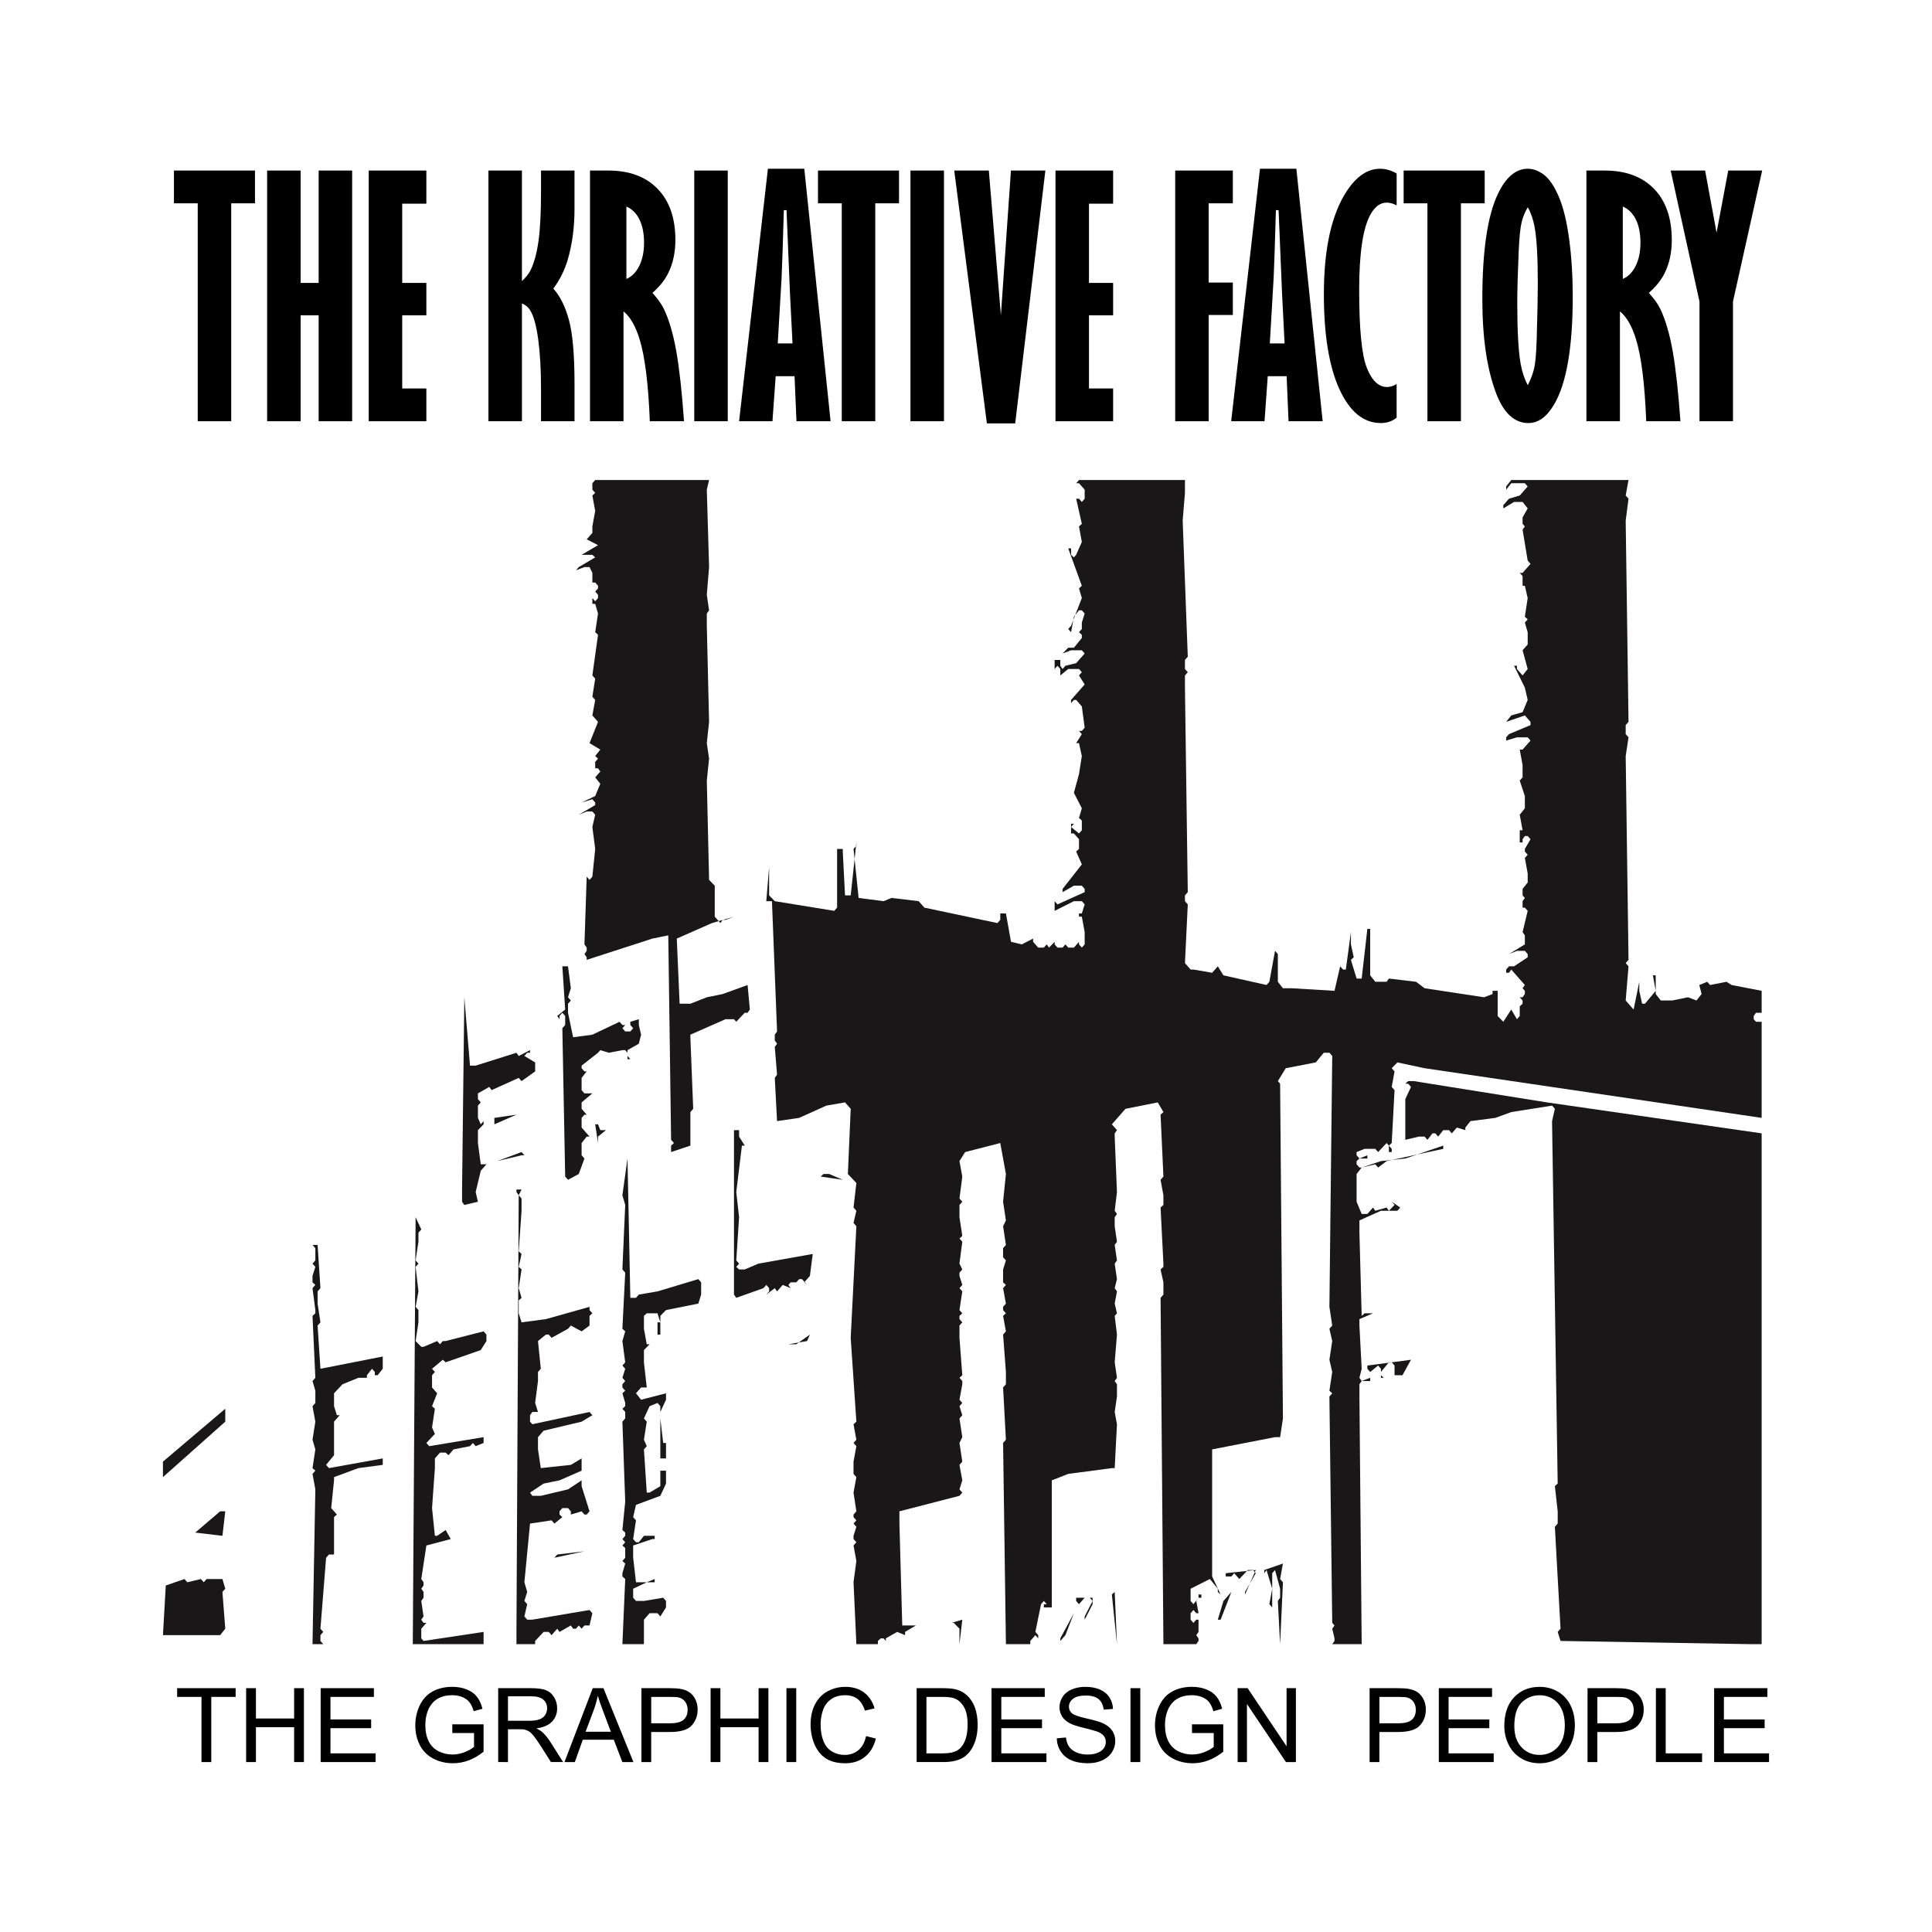<?xml version="1.0" encoding="utf-8"?>
<!-- Generator: Adobe Illustrator 13.0.0, SVG Export Plug-In . SVG Version: 6.00 Build 14948)  -->
<!DOCTYPE svg PUBLIC "-//W3C//DTD SVG 1.0//EN" "http://www.w3.org/TR/2001/REC-SVG-20010904/DTD/svg10.dtd">
<svg version="1.0" id="Layer_1" xmlns="http://www.w3.org/2000/svg" xmlns:xlink="http://www.w3.org/1999/xlink" x="0px" y="0px"
	 width="192.756px" height="192.756px" viewBox="0 0 192.756 192.756" enable-background="new 0 0 192.756 192.756"
	 xml:space="preserve">
<g>
	<polygon fill-rule="evenodd" clip-rule="evenodd" fill="#FFFFFF" points="0,0 192.756,0 192.756,192.756 0,192.756 0,0 	"/>
	<polygon fill-rule="evenodd" clip-rule="evenodd" fill="#191717" points="150.269,48.534 150.269,48.855 150.778,48.212 
		152.135,48.212 152.418,48.534 151.625,49.435 150.552,49.756 149.985,50.4 149.985,50.722 151.061,50.078 151.908,50.078 
		152.418,50.722 151.908,51.622 151.908,52.266 152.135,52.523 151.908,52.845 152.418,55.934 152.7,56.256 151.908,57.156 
		151.625,57.156 151.908,57.478 151.908,58.443 152.135,58.443 152.418,59.666 152.135,61.532 152.418,61.79 152.135,62.112 
		152.418,63.077 152.418,64.299 151.908,64.878 152.418,66.745 151.908,67.388 151.344,66.745 151.344,66.423 151.061,66.423 
		152.135,68.61 152.418,69.833 151.908,71.056 150.778,71.377 150.269,72.021 152.135,71.377 152.7,72.021 152.7,72.343 
		150.552,73.244 150.269,73.565 150.269,73.887 151.344,73.565 152.418,73.565 152.7,73.887 151.908,74.788 151.625,74.788 
		151.908,76.333 151.908,77.555 151.625,77.877 152.135,79.421 152.135,80.643 151.625,81.287 151.908,82.832 151.625,82.832 
		151.625,84.054 151.908,84.054 151.908,83.733 152.135,83.411 152.418,83.411 152.7,83.733 152.135,84.698 152.135,84.956 
		152.418,85.277 152.135,85.599 152.418,87.143 152.418,88.043 151.908,88.687 151.908,89.331 152.135,89.588 151.908,89.91 
		151.908,90.553 152.135,90.553 152.418,90.875 151.908,92.999 152.135,93.32 152.135,94.221 150.552,95.187 151.344,94.865 
		152.135,94.865 152.418,95.187 152.418,95.508 151.061,96.409 150.552,96.409 150.269,96.731 150.269,97.053 150.552,97.053 
		150.778,96.731 152.135,98.274 151.908,98.597 152.135,98.854 152.135,99.176 151.908,99.498 151.625,99.498 151.908,99.819 
		151.908,100.142 151.625,100.399 151.344,100.142 151.625,100.399 151.625,101.364 151.344,101.687 150.778,100.721 
		149.985,101.943 149.422,101.364 149.422,98.854 148.912,98.854 148.912,99.176 148.065,99.498 142.13,98.597 141.282,97.953 
		138.568,97.631 138.343,97.953 137.212,97.953 136.704,97.31 136.704,92.677 136.422,92.677 135.855,97.631 135.348,97.631 
		134.781,95.765 135.064,95.508 134.781,94.221 134.781,92.999 134.274,96.731 133.991,96.731 133.708,96.409 133.145,98.854 
		128.848,98.597 127.999,98.597 127.491,97.953 127.491,95.187 127.209,94.865 126.645,97.953 126.361,98.274 122.064,97.31 
		121.5,96.409 120.935,97.053 119.069,96.731 118.787,96.731 118.222,96.087 118.505,90.231 118.222,89.91 118.222,89.331 
		118.505,89.009 118.222,68.61 118.222,67.388 118.505,67.066 118.222,66.745 118.222,65.843 118.505,65.521 117.996,51.944 
		118.222,49.177 118.222,47.891 107.651,47.891 107.368,48.212 107.651,48.212 108.218,48.855 108.218,49.756 107.935,50.078 
		107.651,49.756 107.368,49.756 107.935,52.266 107.651,52.523 107.935,54.068 107.368,55.355 107.144,55.612 106.86,55.355 
		106.86,54.712 106.578,54.712 107.935,58.443 107.651,58.701 107.935,59.666 106.86,62.434 106.578,62.755 106.86,63.077 
		107.144,61.532 107.651,60.889 107.935,60.889 108.218,61.211 107.935,62.112 107.935,62.755 107.651,63.077 107.935,63.333 
		107.935,63.655 107.144,64.621 106.578,64.621 106.015,65.2 106.86,64.878 107.935,64.878 108.218,65.2 107.368,66.165 
		106.296,66.423 106.015,66.745 105.787,66.423 105.787,65.843 105.221,65.843 105.221,66.745 105.504,66.423 105.787,66.745 
		105.787,67.388 106.578,66.745 107.651,66.745 107.935,67.066 107.651,67.388 108.218,68.289 106.86,69.833 106.86,70.155 
		107.144,69.833 107.368,69.833 107.935,70.477 108.218,72.6 107.935,72.921 107.651,72.921 107.935,73.244 107.368,74.144 
		107.651,74.144 107.935,75.431 107.651,77.233 107.144,79.1 107.935,80.643 107.651,81.608 107.935,81.866 107.935,82.832 
		107.651,83.153 106.86,82.51 107.144,82.188 106.86,82.188 106.86,83.153 107.144,83.153 107.651,83.733 107.651,84.698 
		107.368,84.956 107.935,86.242 106.015,88.687 106.015,89.009 107.144,88.365 107.935,88.365 108.218,88.687 108.218,89.009 
		105.504,90.231 105.221,89.91 105.221,90.875 107.144,89.91 107.935,89.91 108.218,90.231 107.935,91.133 107.651,91.133 
		107.651,91.455 107.935,91.455 108.218,92.999 108.218,94.221 107.935,94.543 107.651,94.221 107.651,93.964 107.144,94.543 
		106.578,94.543 106.296,94.221 106.015,94.543 105.504,94.543 105.221,94.221 105.221,93.964 104.657,94.543 104.431,94.221 
		104.147,94.543 103.583,94.543 103.074,93.964 103.074,93.642 101.943,94.221 100.87,93.964 100.36,91.133 99.797,91.133 
		99.797,91.776 99.514,92.097 92.222,90.553 91.657,89.91 88.944,89.588 88.152,89.91 85.665,89.588 85.157,84.698 85.44,84.376 
		85.44,84.054 84.875,89.331 84.309,89.331 84.083,84.956 84.083,84.698 83.518,84.698 83.518,90.553 83.235,90.875 77.3,89.91 
		76.735,89.331 76.735,86.5 76.453,89.91 77.018,89.91 77.527,102.908 77.3,103.23 77.3,103.809 77.527,104.131 77.3,104.452 
		77.527,107.22 77.3,107.542 77.527,111.853 79.73,111.531 82.444,110.308 84.309,109.986 84.875,110.63 84.592,117.129 
		85.44,118.03 85.157,120.476 85.44,120.797 85.157,122.02 85.44,122.342 84.875,133.474 85.44,141.84 85.157,142.097 
		85.44,143.641 85.157,143.963 85.44,144.284 85.157,145.829 85.157,147.051 85.44,147.373 85.157,148.918 85.44,150.784 
		85.157,151.105 85.157,151.362 85.44,151.685 85.157,152.006 85.44,152.328 85.157,153.229 85.157,153.55 85.44,153.872 
		85.157,154.193 85.44,155.738 85.157,157.862 85.44,164.039 87.587,164.039 87.587,163.718 87.87,163.46 88.152,163.46 
		88.378,163.718 88.378,163.46 89.51,162.816 90.301,163.139 90.301,162.816 91.374,162.173 90.018,162.173 89.735,152.006 
		89.735,150.784 95.726,149.238 96.009,148.918 95.726,148.595 96.009,147.694 95.726,146.15 96.009,145.829 95.726,143.963 
		96.009,143.384 95.726,141.517 96.009,141.195 95.726,140.295 96.009,139.973 95.726,139.651 96.009,138.107 96.009,137.785 
		95.726,137.464 96.009,137.205 95.726,133.474 95.726,132.25 96.009,131.93 95.726,131.607 95.726,131.286 96.009,131.028 
		95.726,130.706 96.009,128.841 95.726,128.519 96.009,128.197 95.726,127.297 95.726,126.975 96.009,126.653 95.726,126.074 
		96.009,123.885 95.726,123.564 96.009,123.307 95.726,121.44 95.726,120.219 96.009,119.896 95.726,119.575 96.009,117.387 
		95.726,115.842 96.291,114.941 99.797,114.041 100.36,117.129 100.079,119.896 100.36,121.763 100.079,122.342 100.36,124.208 
		100.079,124.528 100.079,125.431 100.36,125.752 100.079,126.653 100.079,127.94 100.36,128.197 100.079,128.519 100.36,130.062 
		100.079,130.385 100.079,130.706 100.36,131.028 100.079,131.286 100.36,132.83 100.079,133.152 100.36,136.884 100.36,138.107 
		100.079,138.429 100.36,143.641 100.079,143.963 100.36,164.039 102.791,164.039 102.791,163.718 103.299,163.139 103.583,163.46 
		103.583,163.139 103.299,162.816 103.865,160.05 104.147,159.728 104.431,160.05 104.147,160.05 104.147,160.372 104.939,160.372 
		104.939,147.694 106.578,147.051 110.931,146.473 111.214,146.473 111.439,142.097 111.214,140.873 111.439,139.329 
		111.439,138.107 111.214,137.785 111.439,137.464 111.214,135.918 111.439,133.152 111.214,131.286 111.439,131.028 
		111.214,130.062 111.439,128.841 111.214,128.519 111.439,127.618 111.214,126.074 111.439,125.752 111.214,124.208 
		111.439,123.885 111.214,122.342 111.214,121.44 111.439,121.119 111.214,120.797 111.439,118.932 111.214,113.397 
		111.214,113.075 111.439,112.753 110.931,112.175 112.287,110.63 115.508,109.986 116.074,110.951 115.791,111.21 116.074,117.387 
		115.791,117.709 116.074,119.253 116.074,120.219 115.791,120.476 116.074,126.074 116.074,126.396 115.791,126.653 
		116.074,127.94 116.074,129.162 115.791,129.484 116.074,164.039 119.353,164.039 119.578,163.718 119.578,163.46 119.353,163.139 
		119.578,162.816 119.578,161.595 119.353,161.595 119.069,161.916 118.787,161.595 118.787,160.951 119.069,160.629 
		119.353,160.951 119.578,160.951 119.353,159.728 119.578,159.405 119.861,159.405 119.861,159.085 119.578,159.085 
		119.578,159.405 119.069,160.05 118.787,159.728 118.787,158.506 120.709,157.54 121.5,158.506 121.5,158.827 121.781,159.085 
		120.935,157.283 120.935,144.606 127.209,143.384 127.717,143.384 127.999,141.517 127.717,108.12 127.491,107.863 
		128.281,106.576 131.278,105.997 132.07,105.032 132.635,105.032 132.917,105.354 132.635,130.385 132.917,132.25 132.635,132.573 
		132.917,133.796 132.635,135.662 132.917,136.884 132.635,138.751 132.917,139.008 132.635,139.329 132.917,161.916 
		133.145,162.173 132.917,162.495 133.145,163.46 133.145,163.718 132.917,164.039 135.855,164.039 135.63,139.329 135.63,138.107 
		135.855,137.785 136.704,137.785 136.704,137.464 135.855,137.785 135.63,137.464 135.855,136.562 135.63,132.25 135.63,131.607 
		136.986,131.028 136.139,131.028 135.855,131.286 135.63,122.985 135.63,121.763 137.778,120.797 139.418,120.797 139.701,120.476 
		138.852,119.896 139.135,120.219 138.568,120.797 138.343,120.476 137.212,120.797 136.986,120.476 137.212,120.219 
		136.422,121.119 135.855,121.119 135.348,119.896 135.348,117.129 135.855,116.485 137.212,116.163 137.495,116.485 
		138.343,115.842 143.995,114.62 143.995,114.298 140.208,115.585 137.778,115.842 135.855,116.485 135.63,116.485 135.348,116.163 
		135.348,115.842 135.63,115.585 136.422,115.585 136.422,115.264 135.63,115.585 135.348,115.264 135.348,114.941 136.139,114.62 
		137.212,114.62 137.495,114.941 138.343,114.041 138.568,114.298 138.568,114.941 138.852,114.941 138.852,114.62 138.568,114.298 
		138.852,114.041 139.135,108.764 138.852,108.442 139.135,106.897 138.852,106.576 139.418,105.997 142.13,106.576 175.76,111.531 
		175.76,101.943 175.194,101.943 174.969,101.687 174.969,101.364 175.194,101.043 175.76,101.043 175.76,98.854 172.766,98.274 
		172.256,97.953 170.615,98.274 170.334,97.953 169.542,98.274 169.769,99.176 169.259,99.819 168.412,99.498 166.83,99.819 
		165.699,99.819 165.191,99.176 165.191,97.31 164.908,97.31 165.191,98.854 164.117,100.142 163.835,100.142 163.552,98.854 
		163.552,97.953 162.985,100.721 162.195,99.819 162.478,96.409 162.195,96.087 162.478,95.765 162.195,75.431 162.478,73.565 
		162.195,73.244 162.195,72.343 162.478,72.021 162.195,51.944 162.478,49.756 162.195,49.435 162.478,47.891 150.778,47.891 
		150.269,48.534 	"/>
	<polygon fill-rule="evenodd" clip-rule="evenodd" fill="#191717" points="59.1,48.212 59.1,48.855 59.383,49.177 59.1,49.435 
		59.383,50.979 59.1,52.523 59.1,53.167 58.535,53.811 59.665,54.39 58.027,55.355 59.1,55.355 59.383,55.612 57.744,56.578 
		57.462,56.899 58.31,56.578 58.817,56.578 59.1,57.156 59.1,58.122 59.383,58.122 59.665,58.443 59.665,58.701 59.383,59.022 
		59.665,59.344 59.665,59.666 59.383,59.987 59.1,59.666 59.1,60.246 59.383,60.246 59.665,61.211 59.383,63.077 59.665,63.333 
		59.1,67.388 59.383,67.709 59.1,69.511 59.383,69.833 59.1,71.377 59.665,72.021 58.817,74.144 59.891,74.788 59.383,75.431 
		59.665,75.688 59.383,76.01 59.383,76.654 59.665,76.654 59.891,76.976 59.383,77.555 59.891,78.199 59.383,79.421 58.027,80.065 
		59.1,79.743 59.383,80.065 59.383,80.321 57.744,81.287 58.535,80.965 59.1,80.965 59.383,81.287 59.1,82.51 59.383,84.698 
		59.1,87.465 58.817,87.786 58.535,87.465 58.31,94.221 58.535,94.543 58.535,94.865 58.31,95.187 58.535,95.508 58.535,95.765 
		65.092,93.642 66.674,93.32 66.956,113.719 67.24,114.041 66.956,114.298 66.956,114.941 68.879,114.298 68.879,110.951 
		69.161,110.63 68.879,103.487 68.879,103.23 72.382,101.687 73.23,101.687 73.457,101.943 74.305,101.043 74.587,101.043 
		74.813,100.721 74.587,98.274 72.1,99.176 70.518,99.498 68.879,100.142 67.805,100.142 67.522,93.642 71.027,92.097 73.23,91.455 
		72.382,91.776 72.1,91.776 71.875,92.097 71.31,91.455 71.31,88.365 70.745,87.786 70.518,77.877 70.745,75.688 70.518,74.144 
		70.745,72.021 70.518,62.434 70.518,61.211 70.745,60.889 70.518,59.344 70.745,56.578 70.518,48.855 70.745,47.891 59.383,47.891 
		59.1,48.212 	"/>
	<polygon fill-rule="evenodd" clip-rule="evenodd" fill="#191717" points="98.157,93.32 98.723,93.32 99.004,93.642 96.291,92.677 
		95.726,92.677 98.157,93.32 	"/>
	<polygon fill-rule="evenodd" clip-rule="evenodd" fill="#191717" points="56.388,100.721 55.596,101.364 55.822,101.687 
		55.822,101.364 56.105,101.043 56.388,101.364 56.388,102.266 56.105,102.587 56.388,117.387 56.67,117.709 57.744,117.129 
		58.31,115.585 58.027,115.264 58.027,114.041 58.535,113.397 58.817,113.397 58.027,112.496 58.027,111.531 58.31,111.21 
		58.535,111.21 58.027,110.63 58.027,109.986 59.1,109.086 58.31,109.086 58.027,108.764 58.027,107.542 58.535,106.897 
		58.31,106.897 58.027,106.576 58.027,106.318 59.665,105.032 59.891,104.773 60.739,105.032 62.096,104.773 62.378,104.773 
		62.605,105.032 62.605,105.675 62.888,105.675 62.605,105.354 62.605,104.773 63.736,104.131 63.962,103.23 63.736,102.266 
		63.736,101.687 62.888,101.943 62.888,102.266 63.17,102.587 62.888,102.908 62.378,102.908 62.096,102.587 62.378,102.266 
		62.096,102.266 61.813,101.943 59.1,103.23 57.179,103.487 56.67,101.043 56.67,100.142 56.953,99.819 56.67,99.498 56.953,98.597 
		56.67,96.409 56.105,96.409 56.388,100.721 	"/>
	<polygon fill-rule="evenodd" clip-rule="evenodd" fill="#191717" points="46.1,119.896 46.326,120.219 47.683,119.896 
		47.457,118.932 47.966,116.808 48.531,116.163 47.966,116.163 47.683,114.041 47.683,112.753 48.248,112.175 48.248,111.853 
		47.966,112.175 47.683,111.531 47.683,110.308 47.966,109.986 47.683,109.664 47.683,109.086 48.814,108.442 49.04,108.764 
		51.752,107.542 52.035,107.863 53.392,106.897 53.392,105.997 52.318,105.354 52.6,105.032 52.883,105.032 52.883,104.773 
		51.752,105.354 51.527,105.032 47.457,106.318 46.892,106.318 46.326,99.498 46.1,118.674 46.1,119.896 	"/>
	<polygon fill-rule="evenodd" clip-rule="evenodd" fill="#191717" points="148.065,101.364 148.347,101.364 147.557,100.721 
		145.635,100.721 148.065,101.364 	"/>
	<polygon fill-rule="evenodd" clip-rule="evenodd" fill="#191717" points="168.412,101.043 166.266,101.687 165.699,101.687 
		165.699,103.809 170.615,104.452 170.334,103.487 170.615,103.23 170.898,103.487 170.615,102.266 170.334,102.266 
		169.769,101.043 169.542,101.364 168.412,101.043 	"/>
	<polygon fill-rule="evenodd" clip-rule="evenodd" fill="#191717" points="173.612,102.266 173.33,102.587 172.766,102.587 
		172.766,104.773 173.048,105.032 173.612,105.032 174.122,104.131 174.687,104.773 174.687,105.032 174.969,102.908 
		174.122,101.687 173.612,101.687 173.612,102.266 	"/>
	<polygon fill-rule="evenodd" clip-rule="evenodd" fill="#191717" points="140.208,108.12 140.491,108.12 140.774,108.442 
		140.208,109.664 140.208,113.719 141.565,113.397 142.13,113.397 142.412,113.719 142.922,113.075 143.205,113.075 
		143.486,113.397 143.995,112.753 144.562,112.753 144.844,113.075 145.352,112.496 146.199,112.753 146.199,112.496 
		146.709,111.853 149.195,111.531 150.778,110.951 154.848,110.308 155.129,110.63 154.848,111.853 155.412,148.016 
		155.129,148.274 155.412,150.784 155.412,152.006 155.129,152.328 155.695,162.495 155.412,162.816 155.695,163.718 
		174.687,164.039 175.76,164.039 175.76,113.075 154.338,109.986 141.058,107.863 140.491,107.863 140.208,108.12 	"/>
	<polygon fill-rule="evenodd" clip-rule="evenodd" fill="#191717" points="111.214,108.12 111.439,108.442 111.214,108.764 
		110.365,108.442 109.574,108.764 109.291,109.086 110.647,108.764 111.439,108.764 111.722,108.442 111.439,107.863 
		111.214,107.863 111.214,108.12 	"/>
	<polygon fill-rule="evenodd" clip-rule="evenodd" fill="#191717" points="125.852,108.764 125.569,108.442 120.709,109.664 
		120.145,110.63 119.861,110.308 119.861,109.986 119.353,110.63 119.069,110.308 117.996,110.308 117.996,110.63 118.222,110.63 
		118.505,110.308 119.069,110.951 118.505,111.531 119.069,113.719 118.787,114.041 118.787,114.298 119.353,113.719 
		119.578,114.941 119.578,116.163 119.353,116.485 119.069,116.163 118.787,129.742 119.069,130.062 118.787,138.429 
		119.069,140.295 118.787,140.552 118.787,141.84 121.217,141.195 122.573,140.873 123.421,140.873 125.005,137.785 
		125.288,137.785 125.569,138.107 124.495,140.552 126.361,140.295 126.645,139.973 126.927,140.295 127.491,138.107 
		127.209,134.117 127.209,132.83 127.491,132.573 127.209,108.12 126.361,108.12 125.852,108.764 	"/>
	<polygon fill-rule="evenodd" clip-rule="evenodd" fill="#191717" points="85.665,110.308 85.44,110.63 85.665,110.951 
		85.44,112.175 85.665,112.496 85.44,113.397 85.665,113.719 85.44,115.585 85.44,116.808 87.022,118.03 87.87,118.932 
		87.87,121.763 88.661,122.663 87.87,123.885 87.87,127.297 88.152,127.297 87.87,126.396 87.87,126.074 88.152,125.752 
		88.378,125.752 88.661,127.297 88.661,128.519 88.378,128.841 88.152,128.519 87.87,128.519 88.661,130.385 88.661,130.706 
		88.378,131.028 88.152,130.706 87.87,133.152 88.152,133.474 87.87,133.796 88.152,135.918 87.87,136.241 87.87,136.562 
		88.152,136.884 87.87,141.195 88.152,141.517 87.87,145.829 88.152,146.15 87.87,147.051 87.87,147.694 88.944,147.694 
		89.227,147.373 89.51,147.694 90.583,147.051 91.94,147.051 92.731,145.829 93.014,146.15 93.014,146.729 94.934,146.473 
		95.161,146.473 95.444,135.019 95.161,132.573 95.444,132.25 95.161,131.93 95.444,129.162 95.161,128.841 95.161,128.197 
		95.444,127.94 95.161,127.618 95.444,126.396 95.161,124.528 95.444,124.208 95.161,119.896 95.444,119.575 95.161,119.253 
		95.444,117.709 95.161,117.129 95.161,116.163 92.731,116.808 92.448,116.808 91.94,112.753 91.94,111.531 92.222,111.21 
		91.94,108.764 88.152,109.407 85.665,110.308 	"/>
	<polygon fill-rule="evenodd" clip-rule="evenodd" fill="#191717" points="49.323,112.175 51.527,111.21 49.323,111.531 
		49.323,112.175 	"/>
	<polygon fill-rule="evenodd" clip-rule="evenodd" fill="#191717" points="59.665,114.041 59.665,113.397 60.457,112.753 
		59.891,112.753 59.665,112.175 59.383,112.175 59.665,114.041 	"/>
	<polygon fill-rule="evenodd" clip-rule="evenodd" fill="#191717" points="110.082,112.496 102.226,114.298 101.943,114.298 
		103.074,114.941 102.791,115.264 103.074,128.519 102.791,131.028 103.074,132.573 102.791,134.696 103.074,135.019 
		102.791,135.918 103.074,143.062 103.299,143.384 103.074,143.641 103.074,144.928 107.144,143.963 107.935,143.062 
		108.218,142.097 108.5,141.84 108.726,142.097 108.218,143.963 110.931,143.062 110.647,128.197 110.931,126.396 110.647,124.528 
		110.931,124.208 110.647,123.307 110.931,122.342 110.647,112.496 110.365,112.753 110.082,112.496 	"/>
	<polygon fill-rule="evenodd" clip-rule="evenodd" fill="#191717" points="73.23,129.162 73.457,129.484 76.17,128.519 
		76.453,128.197 76.735,128.519 76.735,128.841 76.453,129.162 77.3,128.519 77.527,128.841 78.092,128.197 78.883,128.519 
		78.658,128.197 78.883,127.94 79.447,127.94 79.73,127.618 80.013,127.618 80.522,128.197 80.239,127.94 80.804,127.297 
		81.087,125.108 75.661,126.074 74.305,126.653 73.739,126.653 73.457,126.396 73.739,126.074 73.457,125.752 73.739,121.44 
		73.457,118.932 74.021,114.298 74.305,114.298 73.739,113.397 73.739,112.753 73.23,112.753 73.23,129.162 	"/>
	<polygon fill-rule="evenodd" clip-rule="evenodd" fill="#191717" points="49.605,115.842 52.035,115.264 52.318,115.264 
		52.035,114.941 49.605,115.842 	"/>
	<polygon fill-rule="evenodd" clip-rule="evenodd" fill="#191717" points="62.378,120.219 62.096,126.653 62.378,126.975 
		62.096,132.573 62.378,132.83 62.096,133.796 62.378,135.918 62.096,136.241 62.378,136.562 62.096,137.464 62.378,137.785 
		62.096,138.107 62.096,138.429 62.378,138.751 62.096,139.008 62.378,139.973 62.378,140.295 62.096,140.552 62.378,140.873 
		62.378,141.517 62.096,141.84 62.378,149.818 62.096,152.649 62.378,152.906 62.378,153.229 62.096,153.55 62.378,153.872 
		62.096,154.193 62.378,154.451 62.378,155.416 62.096,155.738 62.378,155.996 62.096,156.961 62.096,157.283 62.378,157.54 
		62.096,164.039 64.244,164.039 64.244,161.595 64.809,160.951 65.6,160.951 65.882,161.272 66.448,160.372 66.448,159.728 
		66.166,159.405 64.244,159.728 63.453,159.728 63.17,159.405 63.17,158.506 64.527,157.862 65.317,157.862 65.317,157.54 
		64.527,157.862 63.453,157.862 63.17,155.416 63.17,154.193 65.092,153.55 65.317,153.55 65.317,153.229 64.244,153.229 
		63.736,153.872 63.453,153.872 63.17,153.55 63.453,151.685 63.17,151.362 63.453,150.141 65.882,149.238 66.448,148.016 
		66.448,146.729 65.882,146.729 65.882,148.274 64.809,148.918 64.527,148.918 64.244,144.606 64.527,144.284 64.244,143.641 
		64.527,141.84 64.244,141.517 64.809,140.295 65.6,139.973 65.882,140.295 65.882,140.873 66.448,139.651 66.448,139.008 
		63.962,139.651 63.453,139.008 63.962,138.429 64.527,138.429 64.244,135.918 64.244,134.696 64.809,134.117 64.527,134.117 
		64.244,132.573 64.244,131.286 64.527,131.028 65.6,131.028 65.882,131.93 65.6,131.93 65.6,133.152 65.882,133.152 
		65.882,131.286 66.448,130.706 69.67,130.062 69.953,129.162 69.953,127.94 69.67,127.618 65.6,128.841 63.736,129.162 
		63.453,129.484 62.888,129.484 62.605,115.585 62.096,119.253 62.378,120.219 	"/>
	<polygon fill-rule="evenodd" clip-rule="evenodd" fill="#191717" points="81.878,117.387 84.083,117.709 82.726,117.129 
		82.161,117.129 81.878,117.387 	"/>
	<polygon fill-rule="evenodd" clip-rule="evenodd" fill="#191717" points="104.147,117.709 103.865,117.709 103.865,120.476 
		104.147,120.476 104.147,117.709 	"/>
	<polygon fill-rule="evenodd" clip-rule="evenodd" fill="#191717" points="90.301,121.763 91.657,118.352 90.301,121.119 
		90.301,121.763 	"/>
	<polygon fill-rule="evenodd" clip-rule="evenodd" fill="#191717" points="51.527,118.932 51.752,119.253 51.527,162.816 
		51.527,164.039 53.392,164.039 53.392,163.718 54.239,162.816 54.749,162.816 55.031,163.139 55.596,162.495 55.822,162.816 
		56.953,162.173 57.179,162.495 57.462,162.495 57.744,162.173 58.027,162.495 58.31,162.173 58.817,162.173 59.1,160.951 
		58.817,160.629 53.109,161.595 52.6,161.595 52.318,161.272 52.6,160.05 52.318,159.728 52.6,158.827 52.318,157.862 
		52.883,152.006 55.031,151.685 55.313,152.006 56.105,151.362 55.822,151.105 55.822,150.784 56.105,150.462 56.67,150.462 
		56.953,150.784 56.953,151.105 58.027,150.784 58.31,151.105 58.535,151.105 58.817,150.784 58.027,148.274 58.027,147.694 
		56.67,148.595 53.957,149.238 53.109,149.238 52.883,148.918 54.239,148.016 55.822,147.694 58.027,146.729 58.027,145.507 
		56.953,146.15 53.957,146.473 53.674,144.606 53.674,143.384 54.239,142.74 58.027,141.84 59.1,141.195 58.817,140.873 
		53.109,142.097 52.883,141.84 52.883,141.195 53.109,140.873 53.674,140.873 53.392,139.973 53.674,137.785 53.674,136.884 
		53.957,136.562 53.674,133.796 54.465,133.152 54.749,133.152 55.031,133.474 56.67,132.573 56.953,132.25 58.027,132.83 
		58.817,132.25 58.817,131.286 59.1,131.028 58.817,130.706 58.817,130.385 54.465,131.607 52.035,131.93 51.752,131.028 
		51.752,129.742 52.035,129.484 51.752,128.519 52.035,126.653 51.752,126.396 52.035,125.108 51.752,124.851 52.035,120.797 
		52.035,119.575 51.752,119.253 52.035,118.674 51.527,118.674 51.527,118.932 	"/>
	<polygon fill-rule="evenodd" clip-rule="evenodd" fill="#191717" points="121.217,122.02 122.856,118.932 121.217,121.763 
		121.217,122.02 	"/>
	<polygon fill-rule="evenodd" clip-rule="evenodd" fill="#191717" points="48.248,164.039 48.248,162.816 42.257,163.718 
		42.031,163.46 42.031,162.495 42.54,161.916 43.388,161.916 42.257,161.916 42.031,161.595 42.257,161.272 42.031,159.728 
		42.257,159.405 42.257,158.827 42.031,158.506 42.257,158.184 42.257,157.862 42.031,157.54 42.54,154.193 44.97,153.55 
		44.462,152.649 43.614,153.229 43.388,153.229 43.105,150.462 43.388,146.473 43.388,145.507 43.896,144.928 44.462,144.928 
		44.745,145.186 45.252,144.606 46.892,144.284 47.174,143.963 47.457,144.284 48.248,143.963 48.248,143.384 42.822,144.284 
		42.54,143.963 43.388,143.062 43.105,142.419 43.388,140.552 43.105,140.295 43.614,139.008 43.896,138.751 43.614,139.008 
		43.105,138.429 43.105,137.205 43.388,136.884 43.105,136.562 44.179,135.662 44.462,135.918 47.966,134.696 48.531,133.796 
		48.531,133.152 48.248,132.83 44.462,133.796 44.179,133.796 43.896,134.117 43.614,133.796 42.257,134.376 42.031,134.376 
		41.466,133.796 41.748,131.93 41.748,130.706 41.466,130.385 41.748,128.841 41.466,126.396 41.748,126.074 41.466,125.752 
		41.748,123.885 41.748,122.985 42.031,122.663 41.466,121.44 41.184,164.039 48.248,164.039 	"/>
	<polygon fill-rule="evenodd" clip-rule="evenodd" fill="#191717" points="125.288,122.02 123.648,125.431 125.288,122.02 	"/>
	<polygon fill-rule="evenodd" clip-rule="evenodd" fill="#191717" points="93.296,122.02 92.222,124.851 93.296,122.02 	"/>
	<polygon fill-rule="evenodd" clip-rule="evenodd" fill="#191717" points="106.86,122.342 105.221,125.752 106.86,122.342 	"/>
	<polygon fill-rule="evenodd" clip-rule="evenodd" fill="#191717" points="31.462,124.528 31.462,125.752 31.179,126.074 
		31.462,126.396 31.179,127.297 31.179,127.94 31.462,128.197 31.179,128.519 31.462,130.706 31.462,131.028 31.179,131.286 
		31.462,137.464 31.179,137.785 31.462,138.751 31.462,139.973 31.179,140.295 31.462,141.84 31.179,143.641 31.462,144.606 
		31.179,146.473 31.462,146.729 31.179,147.051 31.462,148.595 31.179,164.039 32.252,164.039 31.97,163.718 31.97,163.139 
		32.252,162.816 31.97,162.495 32.535,155.416 32.818,155.094 33.327,155.094 33.327,151.362 33.609,151.105 33.044,150.462 
		33.327,147.694 33.327,147.373 35.758,146.473 38.187,146.15 38.187,145.507 32.818,146.473 32.535,146.15 33.327,145.186 
		33.327,141.84 33.892,141.195 33.609,141.195 33.327,140.295 33.327,139.008 34.174,138.107 35.758,137.464 36.605,137.464 
		36.605,137.205 37.114,136.562 37.396,136.884 37.396,137.205 37.68,137.205 38.187,136.562 38.187,135.34 31.97,136.562 
		31.687,132.25 31.97,131.93 31.687,130.062 31.687,128.841 31.97,128.519 31.687,124.208 31.179,124.208 31.462,124.528 	"/>
	<polygon fill-rule="evenodd" clip-rule="evenodd" fill="#191717" points="138.852,125.752 136.139,126.074 138.852,125.752 	"/>
	<polygon fill-rule="evenodd" clip-rule="evenodd" fill="#191717" points="108.726,125.752 107.651,128.519 108.726,125.752 	"/>
	<polygon fill-rule="evenodd" clip-rule="evenodd" fill="#191717" points="90.018,129.162 91.091,127.618 91.657,125.752 
		90.301,128.841 90.018,129.162 	"/>
	<polygon fill-rule="evenodd" clip-rule="evenodd" fill="#191717" points="121.5,130.062 122.856,126.975 121.781,128.519 
		121.5,130.062 	"/>
	<polygon fill-rule="evenodd" clip-rule="evenodd" fill="#191717" points="145.635,129.484 142.922,129.742 145.635,129.484 	"/>
	<polygon fill-rule="evenodd" clip-rule="evenodd" fill="#191717" points="125.005,130.385 123.931,132.83 125.005,130.385 	"/>
	<polygon fill-rule="evenodd" clip-rule="evenodd" fill="#191717" points="105.221,133.474 106.578,130.706 105.221,133.152 
		105.221,133.474 	"/>
	<polygon fill-rule="evenodd" clip-rule="evenodd" fill="#191717" points="78.658,134.117 80.522,133.796 80.804,133.152 
		79.447,134.117 78.658,134.117 	"/>
	<polygon fill-rule="evenodd" clip-rule="evenodd" fill="#191717" points="91.374,134.117 90.018,136.884 91.374,134.117 	"/>
	<polygon fill-rule="evenodd" clip-rule="evenodd" fill="#191717" points="136.422,136.562 136.704,136.884 137.495,136.241 
		137.778,136.562 137.778,137.464 138.062,137.464 137.778,137.205 137.778,136.884 138.568,135.918 138.852,135.918 
		139.135,136.241 139.135,137.205 139.927,137.205 140.774,135.662 136.422,136.241 136.422,136.562 	"/>
	<polygon fill-rule="evenodd" clip-rule="evenodd" fill="#191717" points="16.257,147.373 22.475,141.84 22.475,140.552 
		16.257,145.829 16.257,147.373 	"/>
	<polygon fill-rule="evenodd" clip-rule="evenodd" fill="#191717" points="91.657,140.873 90.301,143.963 91.657,140.873 	"/>
	<polygon fill-rule="evenodd" clip-rule="evenodd" fill="#191717" points="66.448,145.507 66.448,143.963 66.166,143.963 
		65.882,141.517 65.882,145.507 66.448,145.507 	"/>
	<polygon fill-rule="evenodd" clip-rule="evenodd" fill="#191717" points="19.479,152.906 22.192,153.229 22.475,150.784 
		21.966,150.784 19.479,152.906 	"/>
	<polygon fill-rule="evenodd" clip-rule="evenodd" fill="#191717" points="55.313,155.416 58.31,154.773 55.596,155.094 
		55.313,155.416 	"/>
	<polygon fill-rule="evenodd" clip-rule="evenodd" fill="#191717" points="126.135,156.961 126.361,156.64 126.927,158.506 
		126.645,160.05 126.927,160.372 126.927,156.961 127.209,156.64 127.717,158.506 127.717,159.405 127.491,159.728 127.717,164.039 
		127.999,157.862 127.717,157.54 127.999,155.996 126.135,156.64 126.135,156.961 	"/>
	<polygon fill-rule="evenodd" clip-rule="evenodd" fill="#191717" points="122.291,157.283 122.856,157.283 123.138,156.961 
		123.648,157.54 124.495,156.64 125.005,156.64 125.288,156.961 124.213,158.827 124.213,159.085 125.288,156.64 122.291,156.961 
		122.291,157.283 	"/>
	<polygon fill-rule="evenodd" clip-rule="evenodd" fill="#191717" points="20.327,157.862 20.044,157.54 18.688,157.862 
		18.405,157.54 16.54,158.184 16.257,163.139 21.966,163.139 22.475,162.495 22.192,158.827 22.475,158.506 22.192,157.54 
		20.609,157.54 20.327,157.862 	"/>
	<polygon fill-rule="evenodd" clip-rule="evenodd" fill="#191717" points="121.5,161.595 121.781,161.595 122.856,158.827 
		122.064,159.728 121.5,161.595 	"/>
	<polygon fill-rule="evenodd" clip-rule="evenodd" fill="#191717" points="111.439,164.039 111.214,158.827 110.931,159.085 
		111.439,164.039 	"/>
	<polygon fill-rule="evenodd" clip-rule="evenodd" fill="#191717" points="107.368,159.728 107.651,160.05 108.218,159.405 
		108.726,159.405 109.008,159.728 108.218,161.272 108.218,161.595 109.008,160.05 109.008,159.405 107.368,159.405 
		107.368,159.728 	"/>
	<polygon fill-rule="evenodd" clip-rule="evenodd" fill="#191717" points="105.787,163.718 105.504,164.039 106.296,163.139 
		107.144,160.951 105.787,163.46 105.787,163.718 	"/>
	<polygon fill-rule="evenodd" clip-rule="evenodd" fill="#191717" points="95.161,161.916 95.726,162.495 95.726,164.039 
		96.009,161.595 94.934,161.916 95.161,161.916 	"/>
	<polygon fill-rule="evenodd" clip-rule="evenodd" points="17.354,17.015 25.44,17.015 25.44,20.285 23.068,20.285 23.068,42.027 
		19.726,42.027 19.726,20.285 17.354,20.285 17.354,17.015 	"/>
	<polygon fill-rule="evenodd" clip-rule="evenodd" points="26.652,17.015 29.995,17.015 29.995,28.227 31.792,28.227 31.792,17.015 
		35.133,17.015 35.133,42.027 31.792,42.027 31.792,31.461 29.995,31.461 29.995,42.027 26.652,42.027 26.652,17.015 	"/>
	<polygon fill-rule="evenodd" clip-rule="evenodd" points="36.787,17.015 42.537,17.015 42.537,20.321 40.129,20.321 40.129,28.227 
		42.537,28.227 42.537,31.461 40.129,31.461 40.129,38.757 42.537,38.757 42.537,42.027 36.787,42.027 36.787,17.015 	"/>
	<path fill-rule="evenodd" clip-rule="evenodd" d="M48.731,17.015h3.342v11.033c0.416-0.399,0.704-0.763,0.864-1.089
		c0.352-0.727,0.613-1.683,0.784-2.87c0.17-1.186,0.256-2.839,0.256-4.957v-2.117h3.342v3.804c0,1.882-0.232,3.601-0.696,5.155
		c-0.312,1.033-0.786,1.975-1.421,2.822c0.665,0.717,1.185,1.755,1.558,3.116c0.373,1.361,0.56,3.495,0.56,6.401v3.714h-3.342
		v-3.195c0-1.925-0.094-3.582-0.28-4.969c-0.187-1.387-0.457-2.358-0.808-2.912c-0.182-0.306-0.454-0.532-0.816-0.676v11.751h-3.342
		V17.015L48.731,17.015z"/>
	<path fill-rule="evenodd" clip-rule="evenodd" d="M58.866,17.015h1.808c2.113,0,3.76,0.61,4.94,1.827
		c1.179,1.217,1.77,2.922,1.77,5.112c0,1.239-0.239,2.338-0.718,3.301c-0.336,0.686-0.86,1.341-1.573,1.966
		c0.522,0.572,0.907,1.115,1.154,1.625c0.512,1.085,0.92,2.476,1.223,4.173c0.302,1.697,0.561,4.034,0.776,7.009h-3.414
		c-0.145-3.725-0.487-6.457-1.025-8.197c-0.404-1.31-0.937-2.231-1.599-2.764v10.961h-3.342V17.015L58.866,17.015L58.866,17.015z
		 M62.496,20.608v7.223c0.545-0.236,0.975-0.673,1.29-1.314c0.314-0.64,0.471-1.406,0.471-2.297c0-0.932-0.155-1.708-0.464-2.328
		C63.483,21.272,63.051,20.844,62.496,20.608L62.496,20.608z"/>
	<polygon fill-rule="evenodd" clip-rule="evenodd" points="69.266,17.015 72.608,17.015 72.608,42.027 69.266,42.027 69.266,17.015 
			"/>
	<path fill-rule="evenodd" clip-rule="evenodd" d="M76.615,16.835h3.629l2.624,25.192h-3.404l-0.191-4.492H77.39l-0.322,4.492H73.74
		L76.615,16.835L76.615,16.835L76.615,16.835z M78.472,20.968h-0.268c-0.1,3.498-0.174,5.737-0.224,6.719l-0.383,6.578h1.473
		l-0.257-5.075L78.472,20.968L78.472,20.968z"/>
	<polygon fill-rule="evenodd" clip-rule="evenodd" points="81.611,17.015 89.696,17.015 89.696,20.285 87.325,20.285 87.325,42.027 
		83.983,42.027 83.983,20.285 81.611,20.285 81.611,17.015 	"/>
	<polygon fill-rule="evenodd" clip-rule="evenodd" points="90.837,17.015 94.18,17.015 94.18,42.027 90.837,42.027 90.837,17.015 	
		"/>
	<polygon fill-rule="evenodd" clip-rule="evenodd" points="95.205,17.015 98.656,17.015 99.859,31.464 100.861,17.015 
		104.297,17.015 101.286,42.242 98.461,42.242 95.205,17.015 	"/>
	<polygon fill-rule="evenodd" clip-rule="evenodd" points="105.307,17.015 111.057,17.015 111.057,20.321 108.648,20.321 
		108.648,28.227 111.057,28.227 111.057,31.461 108.648,31.461 108.648,38.757 111.057,38.757 111.057,42.027 105.307,42.027 
		105.307,17.015 	"/>
	<polygon fill-rule="evenodd" clip-rule="evenodd" points="117.25,17.015 123,17.015 123,20.285 120.592,20.285 120.592,28.191 
		123,28.191 123,31.425 120.592,31.425 120.592,42.027 117.25,42.027 117.25,17.015 	"/>
	<path fill-rule="evenodd" clip-rule="evenodd" d="M125.709,16.835h3.63l2.623,25.192h-3.404l-0.19-4.492h-1.885l-0.321,4.492
		h-3.327L125.709,16.835L125.709,16.835L125.709,16.835z M127.565,20.968h-0.268c-0.099,3.498-0.174,5.737-0.224,6.719l-0.383,6.578
		h1.474l-0.257-5.075L127.565,20.968L127.565,20.968z"/>
	<path fill-rule="evenodd" clip-rule="evenodd" d="M139.344,41.667c-0.431,0.36-0.958,0.54-1.583,0.54
		c-1.724,0-3.101-1.128-4.131-3.386s-1.546-5.413-1.546-9.468c0-4.535,0.76-7.961,2.278-10.28c0.983-1.492,2.091-2.237,3.321-2.237
		c0.564,0,1.116,0.158,1.66,0.476v3.177c-0.349-0.183-0.681-0.275-0.999-0.275c-0.625,0-1.159,0.388-1.6,1.163
		c-0.76,1.346-1.139,3.865-1.139,7.556c0,3.895,0.253,6.482,0.762,7.762c0.507,1.281,1.181,1.919,2.023,1.919
		c0.316,0,0.636-0.102,0.952-0.307V41.667L139.344,41.667z"/>
	<polygon fill-rule="evenodd" clip-rule="evenodd" points="140.042,17.015 148.128,17.015 148.128,20.285 145.756,20.285 
		145.756,42.027 142.414,42.027 142.414,20.285 140.042,20.285 140.042,17.015 	"/>
	<path fill-rule="evenodd" clip-rule="evenodd" d="M147.893,29.843c0-4.822,0.517-8.32,1.552-10.496
		c0.799-1.674,1.792-2.512,2.98-2.512c0.554,0,1.097,0.205,1.63,0.613c0.532,0.409,1.024,1.142,1.475,2.198
		c0.451,1.058,0.794,2.473,1.029,4.245c0.236,1.772,0.354,3.663,0.354,5.676c0,5.087-0.619,8.682-1.859,10.786
		c-0.728,1.236-1.582,1.854-2.565,1.854c-1.383,0-2.455-0.98-3.211-2.941C148.353,36.844,147.893,33.704,147.893,29.843
		L147.893,29.843L147.893,29.843z M152.426,20.68c-0.271,0.45-0.475,0.942-0.609,1.479c-0.136,0.537-0.234,1.5-0.297,2.891
		c-0.094,2.188-0.142,3.91-0.142,5.167c0,2.831,0.114,4.87,0.344,6.117c0.146,0.797,0.381,1.497,0.704,2.1
		c0.303-0.593,0.516-1.162,0.641-1.709c0.125-0.547,0.21-1.511,0.25-2.89c0.074-2.556,0.11-4.42,0.11-5.596
		c0-2.627-0.11-4.507-0.328-5.641C152.953,21.84,152.729,21.201,152.426,20.68L152.426,20.68z"/>
	<path fill-rule="evenodd" clip-rule="evenodd" d="M158.277,17.015h1.809c2.114,0,3.76,0.61,4.94,1.827
		c1.179,1.217,1.769,2.922,1.769,5.112c0,1.239-0.237,2.338-0.717,3.301c-0.336,0.686-0.859,1.341-1.573,1.966
		c0.522,0.572,0.908,1.115,1.154,1.625c0.512,1.085,0.921,2.476,1.223,4.173c0.302,1.697,0.561,4.034,0.775,7.009h-3.413
		c-0.145-3.725-0.486-6.457-1.024-8.197c-0.404-1.31-0.937-2.231-1.6-2.764v10.961h-3.343V17.015L158.277,17.015L158.277,17.015z
		 M161.907,20.608v7.223c0.546-0.236,0.977-0.673,1.291-1.314c0.313-0.64,0.471-1.406,0.471-2.297c0-0.932-0.155-1.708-0.463-2.328
		C162.896,21.272,162.465,20.844,161.907,20.608L161.907,20.608z"/>
	<polygon fill-rule="evenodd" clip-rule="evenodd" points="166.684,17.015 170.119,17.015 171.262,23.215 172.426,17.015 
		175.811,17.015 172.9,30.088 172.9,42.027 169.558,42.027 169.558,30.088 166.684,17.015 	"/>
	<polygon fill-rule="evenodd" clip-rule="evenodd" points="20.103,175.802 20.103,169.299 17.673,169.299 17.673,168.429 
		23.509,168.429 23.509,169.299 21.079,169.299 21.079,175.802 20.103,175.802 	"/>
	<polygon fill-rule="evenodd" clip-rule="evenodd" points="24.557,175.802 24.557,168.429 25.534,168.429 25.534,171.455 
		29.345,171.455 29.345,168.429 30.322,168.429 30.322,175.802 29.345,175.802 29.345,172.324 25.534,172.324 25.534,175.802 
		24.557,175.802 	"/>
	<polygon fill-rule="evenodd" clip-rule="evenodd" points="31.992,175.802 31.992,168.429 37.304,168.429 37.304,169.299 
		32.969,169.299 32.969,171.55 37.03,171.55 37.03,172.42 32.969,172.42 32.969,174.933 37.471,174.933 37.471,175.802 
		31.992,175.802 	"/>
	<path fill-rule="evenodd" clip-rule="evenodd" d="M45.125,172.907v-0.87h3.121v2.732c-0.479,0.383-0.974,0.671-1.482,0.863
		c-0.51,0.191-1.032,0.288-1.567,0.288c-0.724,0-1.381-0.155-1.972-0.465c-0.592-0.311-1.038-0.759-1.339-1.346
		c-0.302-0.586-0.451-1.241-0.451-1.965c0-0.718,0.149-1.389,0.449-2.011c0.299-0.619,0.731-1.082,1.294-1.385
		c0.562-0.301,1.21-0.452,1.944-0.452c0.532,0,1.014,0.086,1.444,0.26c0.431,0.172,0.768,0.414,1.012,0.722
		c0.245,0.308,0.431,0.712,0.558,1.207l-0.878,0.242c-0.109-0.375-0.248-0.672-0.412-0.887c-0.165-0.214-0.399-0.386-0.704-0.517
		c-0.305-0.128-0.644-0.192-1.016-0.192c-0.446,0-0.832,0.068-1.156,0.202c-0.326,0.137-0.589,0.316-0.788,0.539
		c-0.199,0.22-0.355,0.465-0.465,0.729c-0.188,0.458-0.282,0.953-0.282,1.486c0,0.657,0.113,1.209,0.34,1.652
		c0.226,0.443,0.555,0.771,0.988,0.989c0.433,0.214,0.891,0.32,1.377,0.32c0.423,0,0.835-0.081,1.238-0.243
		c0.402-0.165,0.707-0.338,0.916-0.522v-1.378H45.125L45.125,172.907z"/>
	<path fill-rule="evenodd" clip-rule="evenodd" d="M49.704,175.802v-7.373h3.264c0.656,0,1.155,0.066,1.496,0.198
		c0.341,0.133,0.615,0.367,0.818,0.7c0.204,0.336,0.306,0.707,0.306,1.112c0,0.522-0.169,0.961-0.507,1.32
		c-0.337,0.358-0.86,0.587-1.565,0.684c0.257,0.124,0.453,0.246,0.587,0.368c0.285,0.262,0.553,0.587,0.806,0.98l1.273,2.01h-1.217
		l-0.972-1.536c-0.285-0.442-0.52-0.783-0.704-1.016c-0.183-0.236-0.349-0.4-0.494-0.494c-0.146-0.092-0.293-0.158-0.444-0.193
		c-0.111-0.023-0.292-0.035-0.542-0.035h-1.129v3.274H49.704L49.704,175.802L49.704,175.802z M50.681,171.682h2.093
		c0.444,0,0.793-0.046,1.044-0.14c0.251-0.092,0.443-0.24,0.573-0.442c0.131-0.204,0.196-0.423,0.196-0.661
		c0-0.351-0.127-0.637-0.379-0.861c-0.253-0.226-0.653-0.337-1.2-0.337h-2.328V171.682L50.681,171.682z"/>
	<path fill-rule="evenodd" clip-rule="evenodd" d="M56.317,175.802l2.821-7.373h1.066l2.996,7.373h-1.11l-0.85-2.228h-3.093
		l-0.798,2.228H56.317L56.317,175.802L56.317,175.802z M58.424,172.776h2.522l-0.771-2.044c-0.237-0.618-0.415-1.131-0.532-1.542
		c-0.1,0.483-0.236,0.957-0.406,1.423L58.424,172.776L58.424,172.776z"/>
	<path fill-rule="evenodd" clip-rule="evenodd" d="M63.995,175.802v-7.373h2.773c0.487,0,0.86,0.024,1.117,0.07
		c0.361,0.061,0.662,0.177,0.907,0.344c0.244,0.169,0.44,0.406,0.59,0.712c0.147,0.307,0.222,0.64,0.222,1.005
		c0,0.627-0.199,1.157-0.595,1.591c-0.398,0.434-1.116,0.649-2.155,0.649h-1.883v3.002H63.995L63.995,175.802L63.995,175.802z
		 M64.971,171.931h1.899c0.628,0,1.074-0.118,1.338-0.352c0.264-0.234,0.396-0.563,0.396-0.99c0-0.308-0.077-0.571-0.233-0.79
		c-0.155-0.22-0.36-0.364-0.613-0.435c-0.164-0.043-0.466-0.065-0.906-0.065h-1.88V171.931L64.971,171.931z"/>
	<polygon fill-rule="evenodd" clip-rule="evenodd" points="70.897,175.802 70.897,168.429 71.874,168.429 71.874,171.455 
		75.685,171.455 75.685,168.429 76.663,168.429 76.663,175.802 75.685,175.802 75.685,172.324 71.874,172.324 71.874,175.802 
		70.897,175.802 	"/>
	<polygon fill-rule="evenodd" clip-rule="evenodd" points="78.464,175.802 78.464,168.429 79.44,168.429 79.44,175.802 
		78.464,175.802 	"/>
	<path fill-rule="evenodd" clip-rule="evenodd" d="M86.409,173.211l0.977,0.246c-0.204,0.801-0.571,1.413-1.103,1.832
		c-0.532,0.421-1.181,0.632-1.947,0.632c-0.794,0-1.44-0.162-1.938-0.486c-0.497-0.323-0.876-0.792-1.136-1.404
		c-0.26-0.613-0.389-1.271-0.389-1.976c0-0.769,0.146-1.437,0.439-2.009c0.292-0.572,0.71-1.006,1.251-1.303
		c0.541-0.296,1.135-0.445,1.785-0.445c0.736,0,1.356,0.188,1.858,0.562c0.502,0.375,0.854,0.904,1.05,1.585l-0.965,0.226
		c-0.169-0.536-0.418-0.928-0.743-1.17c-0.324-0.246-0.733-0.368-1.225-0.368c-0.566,0-1.039,0.135-1.418,0.407
		c-0.38,0.271-0.646,0.636-0.801,1.093c-0.154,0.459-0.231,0.93-0.231,1.417c0,0.627,0.091,1.173,0.275,1.641
		c0.182,0.469,0.466,0.819,0.852,1.051c0.385,0.229,0.803,0.346,1.253,0.346c0.547,0,1.01-0.157,1.39-0.475
		C86.019,174.301,86.275,173.832,86.409,173.211L86.409,173.211z"/>
	<path fill-rule="evenodd" clip-rule="evenodd" d="M91.453,175.802v-7.373h2.536c0.573,0,1.009,0.036,1.312,0.106
		c0.418,0.098,0.779,0.271,1.077,0.528c0.39,0.327,0.678,0.747,0.874,1.261c0.192,0.51,0.288,1.094,0.288,1.752
		c0,0.559-0.065,1.054-0.196,1.487c-0.132,0.433-0.298,0.791-0.503,1.075c-0.203,0.28-0.426,0.504-0.671,0.668
		c-0.241,0.163-0.534,0.285-0.878,0.369c-0.342,0.085-0.737,0.126-1.182,0.126H91.453L91.453,175.802L91.453,175.802z
		 M92.43,174.933h1.571c0.485,0,0.867-0.045,1.144-0.136c0.276-0.093,0.496-0.219,0.66-0.383c0.23-0.231,0.413-0.541,0.541-0.934
		c0.127-0.39,0.193-0.863,0.193-1.421c0-0.77-0.127-1.362-0.381-1.778c-0.253-0.415-0.559-0.691-0.921-0.832
		c-0.261-0.1-0.681-0.15-1.26-0.15H92.43V174.933L92.43,174.933z"/>
	<polygon fill-rule="evenodd" clip-rule="evenodd" points="98.923,175.802 98.923,168.429 104.235,168.429 104.235,169.299 
		99.9,169.299 99.9,171.55 103.961,171.55 103.961,172.42 99.9,172.42 99.9,174.933 104.403,174.933 104.403,175.802 
		98.923,175.802 	"/>
	<path fill-rule="evenodd" clip-rule="evenodd" d="M105.433,173.433l0.916-0.085c0.045,0.37,0.146,0.673,0.306,0.91
		c0.157,0.237,0.402,0.429,0.734,0.575c0.335,0.146,0.707,0.218,1.123,0.218c0.368,0,0.696-0.055,0.979-0.166
		c0.283-0.11,0.492-0.262,0.631-0.456c0.137-0.193,0.204-0.403,0.204-0.631c0-0.229-0.062-0.432-0.197-0.603
		c-0.132-0.174-0.351-0.317-0.658-0.436c-0.197-0.077-0.633-0.195-1.305-0.359c-0.674-0.162-1.144-0.315-1.413-0.461
		c-0.353-0.185-0.615-0.414-0.788-0.686c-0.171-0.274-0.259-0.582-0.259-0.921c0-0.372,0.106-0.72,0.317-1.045
		c0.209-0.324,0.517-0.57,0.918-0.738c0.404-0.168,0.852-0.252,1.348-0.252c0.542,0,1.021,0.089,1.438,0.263
		c0.414,0.179,0.732,0.437,0.955,0.779c0.223,0.342,0.346,0.73,0.361,1.161l-0.93,0.072c-0.049-0.463-0.218-0.812-0.508-1.052
		c-0.287-0.234-0.712-0.354-1.275-0.354c-0.584,0-1.014,0.11-1.28,0.326c-0.268,0.215-0.402,0.476-0.402,0.779
		c0,0.265,0.095,0.482,0.285,0.653c0.187,0.172,0.674,0.346,1.46,0.525c0.789,0.179,1.33,0.337,1.624,0.47
		c0.427,0.197,0.741,0.448,0.948,0.749c0.204,0.304,0.305,0.652,0.305,1.048c0,0.392-0.112,0.76-0.334,1.107
		c-0.225,0.346-0.546,0.615-0.964,0.808c-0.417,0.191-0.89,0.288-1.413,0.288c-0.662,0-1.219-0.097-1.666-0.292
		c-0.451-0.194-0.802-0.486-1.056-0.875C105.581,174.363,105.448,173.923,105.433,173.433L105.433,173.433z"/>
	<polygon fill-rule="evenodd" clip-rule="evenodd" points="112.788,175.802 112.788,168.429 113.766,168.429 113.766,175.802 
		112.788,175.802 	"/>
	<path fill-rule="evenodd" clip-rule="evenodd" d="M118.925,172.907v-0.87h3.12v2.732c-0.481,0.383-0.974,0.671-1.48,0.863
		c-0.51,0.191-1.033,0.288-1.568,0.288c-0.723,0-1.383-0.155-1.972-0.465c-0.593-0.311-1.04-0.759-1.339-1.346
		c-0.301-0.586-0.453-1.241-0.453-1.965c0-0.718,0.15-1.389,0.449-2.011c0.301-0.619,0.731-1.082,1.296-1.385
		c0.562-0.301,1.208-0.452,1.942-0.452c0.532,0,1.013,0.086,1.444,0.26c0.429,0.172,0.769,0.414,1.014,0.722
		c0.244,0.308,0.431,0.712,0.557,1.207l-0.879,0.242c-0.109-0.375-0.247-0.672-0.411-0.887c-0.164-0.214-0.399-0.386-0.705-0.517
		c-0.305-0.128-0.645-0.192-1.015-0.192c-0.447,0-0.831,0.068-1.157,0.202c-0.328,0.137-0.588,0.316-0.788,0.539
		c-0.2,0.22-0.354,0.465-0.465,0.729c-0.188,0.458-0.283,0.953-0.283,1.486c0,0.657,0.114,1.209,0.339,1.652
		c0.228,0.443,0.558,0.771,0.991,0.989c0.431,0.214,0.892,0.32,1.377,0.32c0.424,0,0.835-0.081,1.239-0.243
		c0.402-0.165,0.705-0.338,0.914-0.522v-1.378H118.925L118.925,172.907z"/>
	<polygon fill-rule="evenodd" clip-rule="evenodd" points="123.479,175.802 123.479,168.429 124.475,168.429 128.362,174.224 
		128.362,168.429 129.293,168.429 129.293,175.802 128.298,175.802 124.409,170.009 124.409,175.802 123.479,175.802 	"/>
	<path fill-rule="evenodd" clip-rule="evenodd" d="M136.646,175.802v-7.373h2.771c0.489,0,0.86,0.024,1.121,0.07
		c0.359,0.061,0.662,0.177,0.904,0.344c0.243,0.169,0.44,0.406,0.589,0.712c0.15,0.307,0.225,0.64,0.225,1.005
		c0,0.627-0.198,1.157-0.595,1.591c-0.4,0.434-1.117,0.649-2.154,0.649h-1.885v3.002H136.646L136.646,175.802L136.646,175.802z
		 M137.623,171.931h1.9c0.627,0,1.073-0.118,1.336-0.352c0.266-0.234,0.396-0.563,0.396-0.99c0-0.308-0.076-0.571-0.231-0.79
		c-0.154-0.22-0.361-0.364-0.613-0.435c-0.163-0.043-0.469-0.065-0.909-0.065h-1.878V171.931L137.623,171.931z"/>
	<polygon fill-rule="evenodd" clip-rule="evenodd" points="143.551,175.802 143.551,168.429 148.862,168.429 148.862,169.299 
		144.525,169.299 144.525,171.55 148.589,171.55 148.589,172.42 144.525,172.42 144.525,174.933 149.029,174.933 149.029,175.802 
		143.551,175.802 	"/>
	<path fill-rule="evenodd" clip-rule="evenodd" d="M150.085,172.207c0-1.222,0.325-2.18,0.981-2.872
		c0.655-0.691,1.502-1.037,2.542-1.037c0.681,0,1.292,0.163,1.837,0.487c0.546,0.326,0.962,0.778,1.247,1.36
		c0.288,0.58,0.432,1.24,0.432,1.977c0,0.747-0.153,1.415-0.454,2.005c-0.301,0.589-0.728,1.036-1.28,1.341
		c-0.553,0.302-1.147,0.453-1.785,0.453c-0.694,0-1.314-0.167-1.86-0.503c-0.546-0.333-0.957-0.793-1.237-1.371
		C150.224,173.467,150.085,172.854,150.085,172.207L150.085,172.207L150.085,172.207z M151.084,172.22
		c0,0.888,0.238,1.589,0.717,2.101s1.075,0.767,1.796,0.767c0.735,0,1.339-0.257,1.813-0.774c0.474-0.517,0.712-1.248,0.712-2.198
		c0-0.6-0.102-1.124-0.306-1.571c-0.202-0.448-0.499-0.794-0.887-1.041c-0.392-0.246-0.829-0.369-1.316-0.369
		c-0.692,0-1.285,0.236-1.783,0.711C151.333,170.318,151.084,171.11,151.084,172.22L151.084,172.22z"/>
	<path fill-rule="evenodd" clip-rule="evenodd" d="M158.388,175.802v-7.373h2.774c0.487,0,0.86,0.024,1.118,0.07
		c0.359,0.061,0.663,0.177,0.905,0.344c0.245,0.169,0.44,0.406,0.591,0.712c0.148,0.307,0.221,0.64,0.221,1.005
		c0,0.627-0.196,1.157-0.594,1.591s-1.116,0.649-2.153,0.649h-1.885v3.002H158.388L158.388,175.802L158.388,175.802z
		 M159.365,171.931h1.9c0.627,0,1.073-0.118,1.339-0.352c0.263-0.234,0.393-0.563,0.393-0.99c0-0.308-0.077-0.571-0.231-0.79
		c-0.154-0.22-0.361-0.364-0.613-0.435c-0.164-0.043-0.467-0.065-0.907-0.065h-1.88V171.931L159.365,171.931z"/>
	<polygon fill-rule="evenodd" clip-rule="evenodd" points="165.21,175.802 165.21,168.429 166.187,168.429 166.187,174.933 
		169.818,174.933 169.818,175.802 165.21,175.802 	"/>
	<polygon fill-rule="evenodd" clip-rule="evenodd" points="171.021,175.802 171.021,168.429 176.33,168.429 176.33,169.299 
		171.995,169.299 171.995,171.55 176.058,171.55 176.058,172.42 171.995,172.42 171.995,174.933 176.498,174.933 176.498,175.802 
		171.021,175.802 	"/>
</g>
</svg>
